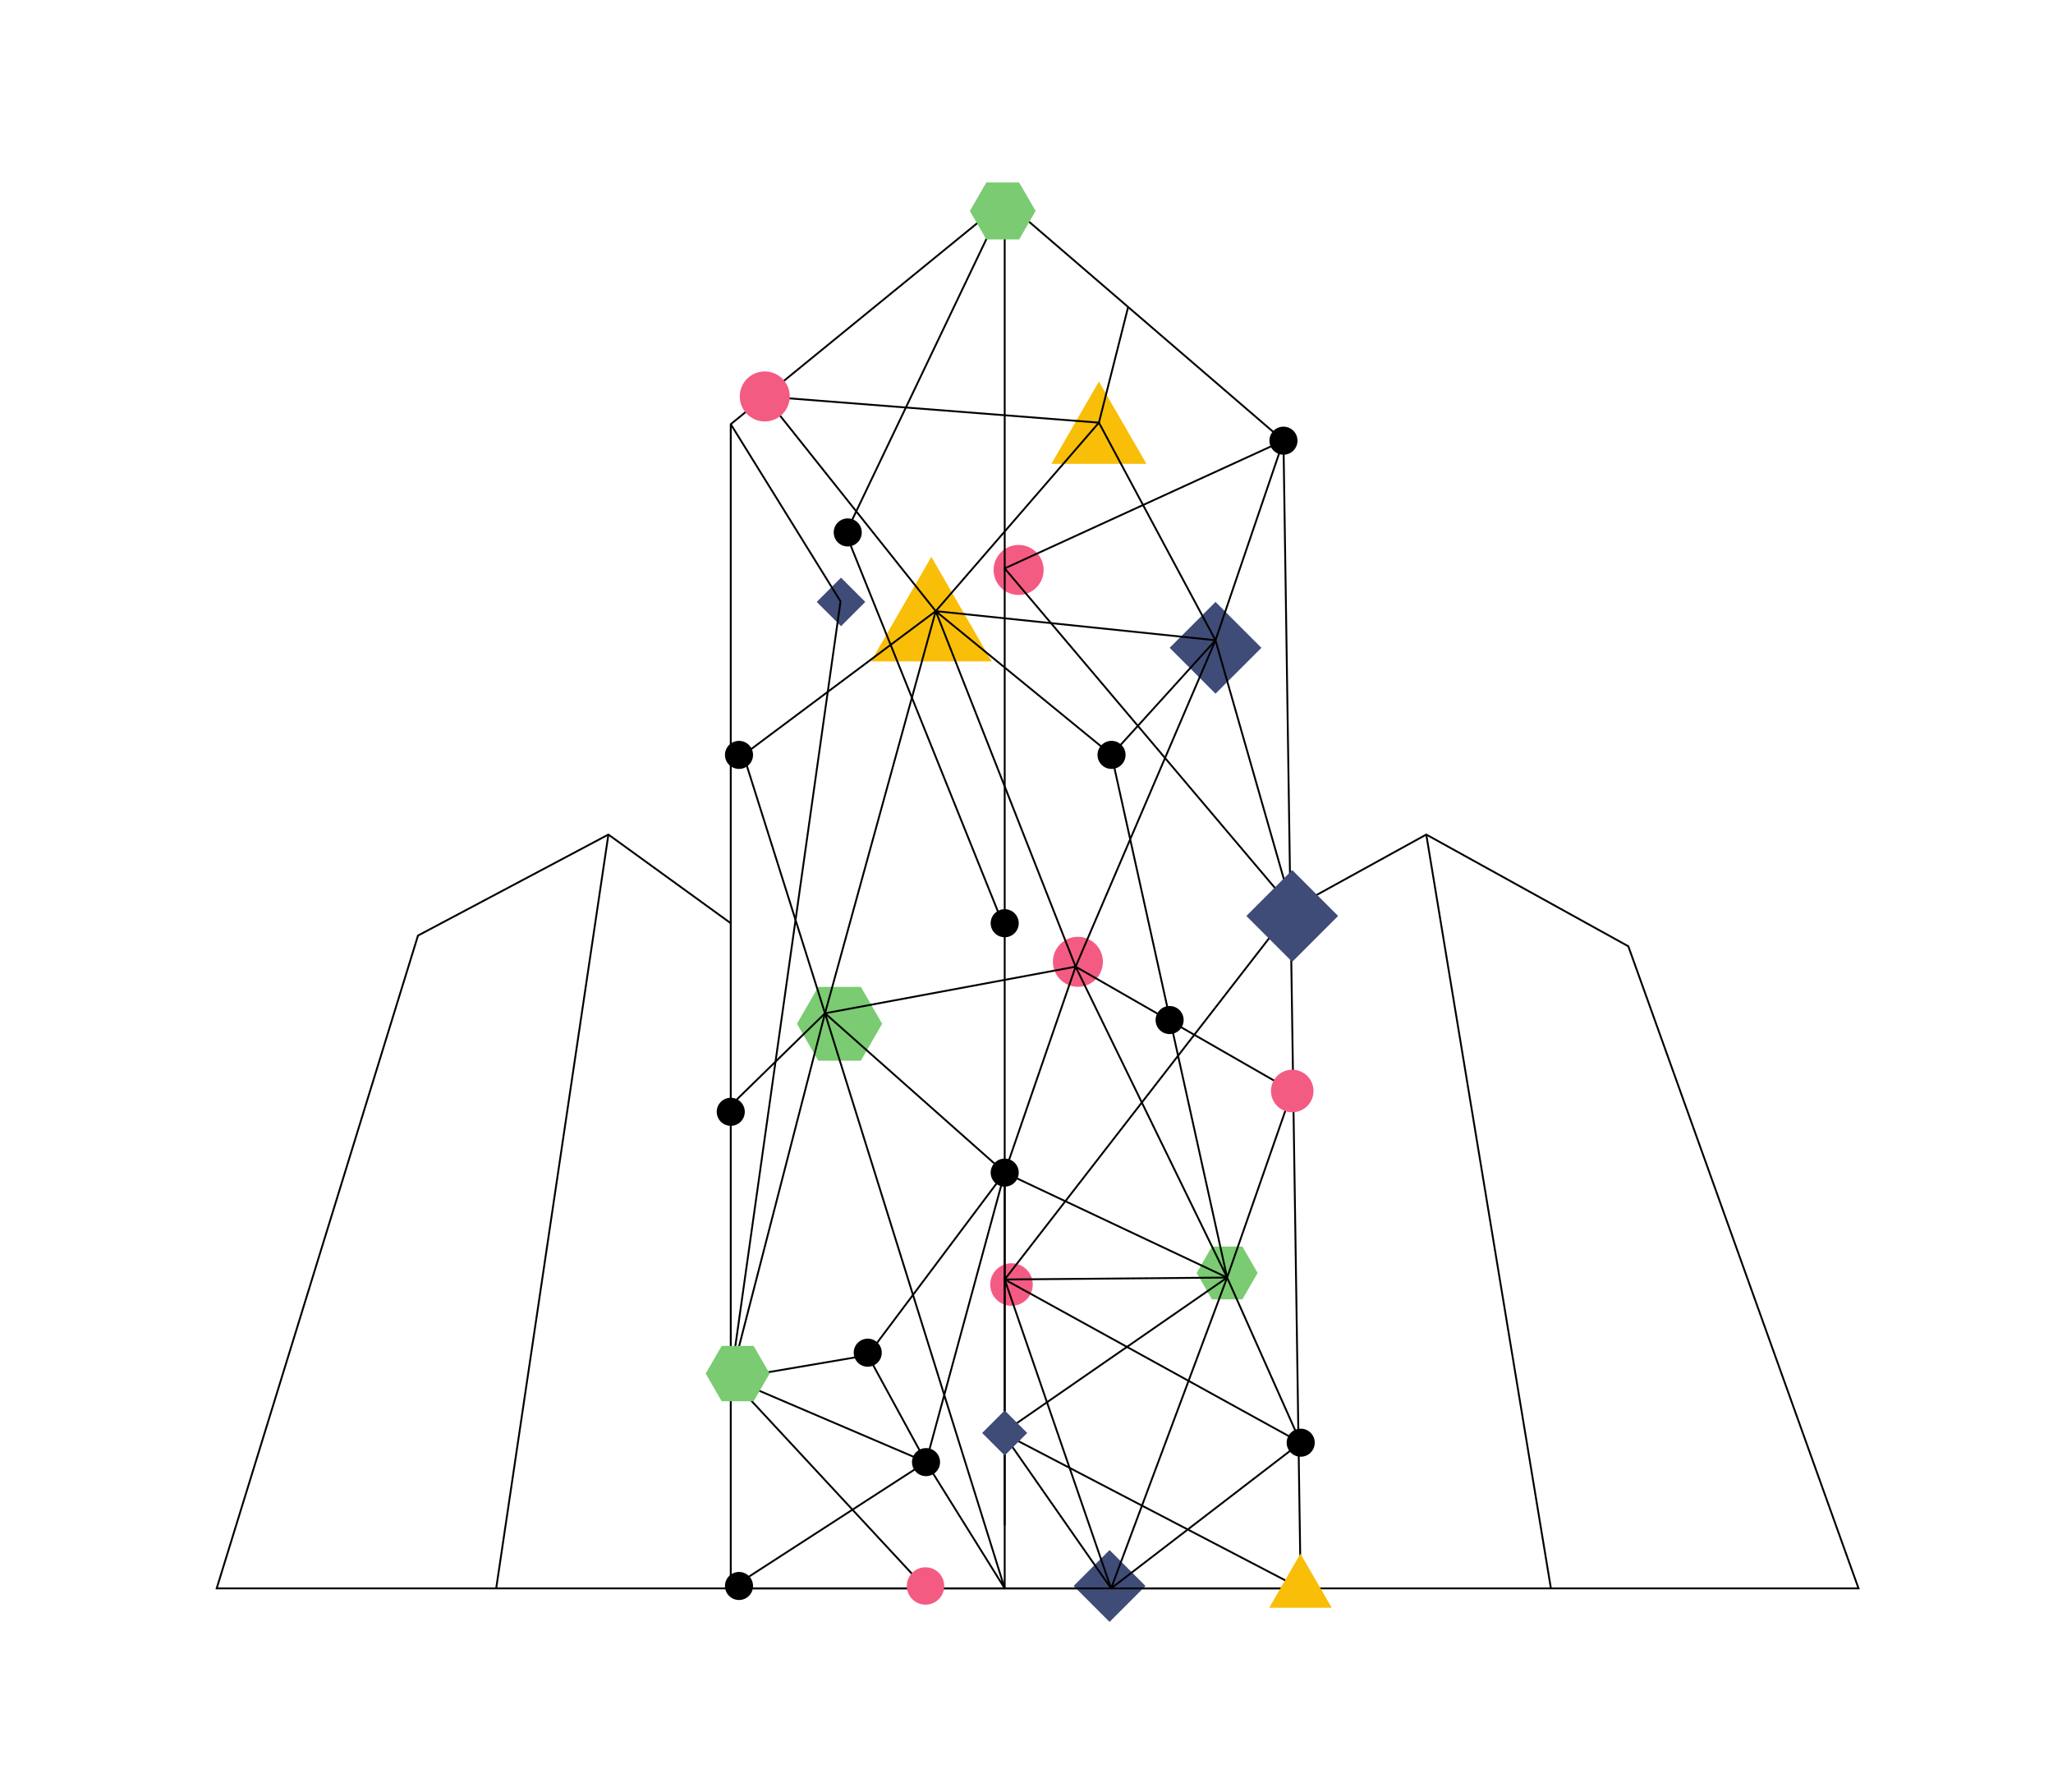 <svg viewBox="0 0 550 480" xmlns="http://www.w3.org/2000/svg" id="Layer_1">
  <defs>
    <style>
      .cls-1 {
        fill: #7acb71;
      }

      .cls-2 {
        fill: #f45b83;
      }

      .cls-3 {
        stroke-linejoin: round;
      }

      .cls-3, .cls-4 {
        fill: none;
        stroke: #000;
        stroke-width: .5px;
      }

      .cls-5 {
        fill: #3f4c77;
      }

      .cls-4 {
        stroke-miterlimit: 10;
      }

      .cls-6 {
        fill: #f8be08;
      }
    </style>
  </defs>
  <polyline points="195.77 425.5 58.05 425.5 111.98 250.62 162.99 223.56 195.77 247.31" class="cls-4"></polyline>
  <polyline points="346.19 243.34 382.1 223.56 436.23 253.49 497.9 425.5 348.46 425.5" class="cls-4"></polyline>
  <line y2="425.5" x2="132.93" y1="223.56" x1="162.99" class="cls-4"></line>
  <line y2="425.5" x2="415.49" y1="223.56" x1="382.1" class="cls-4"></line>
  <polyline points="195.77 425.5 195.77 113.63 269.16 53.78 343.84 118.05 348.46 425.5" class="cls-4"></polyline>
  <line y2="425.5" x2="348.39" y1="425.5" x1="195.77" class="cls-3"></line>
  <circle r="5.7" cy="344.1" cx="270.98" class="cls-2"></circle>
  <circle r="6.7" cy="257.65" cx="288.77" class="cls-2"></circle>
  <polygon points="332.84 333.93 324.67 333.93 320.59 341 324.67 348.07 332.84 348.07 336.92 341 332.84 333.93" class="cls-1"></polygon>
  <rect transform="translate(-48.03 206.55) rotate(-45)" height="9.19" width="9.19" y="156.65" x="220.72" class="cls-5"></rect>
  <circle r="6.7" cy="152.68" cx="272.89" class="cls-2"></circle>
  <rect transform="translate(-213.35 334.63) rotate(-45)" height="13.61" width="13.61" y="418.04" x="290.45" class="cls-5"></rect>
  <polygon points="230.63 264.36 219.21 264.36 213.51 274.25 219.21 284.13 230.63 284.13 236.33 274.25 230.63 264.36" class="cls-1"></polygon>
  <polygon points="249.51 149.16 233.34 177.17 265.68 177.17 249.51 149.16" class="cls-6"></polygon>
  <rect transform="translate(-27.33 281.08) rotate(-45)" height="17.38" width="17.38" y="164.85" x="316.94" class="cls-5"></rect>
  <polygon points="294.4 102.2 281.67 124.25 307.13 124.25 294.4 102.2" class="cls-6"></polygon>
  <polyline points="269.16 425.5 269.16 270.4 269.16 53.78 226.58 142.85 269.16 248.68" class="cls-3"></polyline>
  <polyline points="195.77 113.63 225.18 161.1 195.77 369.29 247.95 425.5" class="cls-3"></polyline>
  <polyline points="348.46 386.47 269.16 342.75 346.19 243.34 269.16 152.26 343.84 118.05" class="cls-3"></polyline>
  <polyline points="204.88 106.2 250.68 163.71 221.02 271.44 269.16 425.5 248.08 391.67" class="cls-3"></polyline>
  <line y2="82.24" x2="302.23" y1="113.22" x1="294.4" class="cls-3"></line>
  <polyline points="221.02 271.44 199.16 202.22 250.68 163.71" class="cls-3"></polyline>
  <polyline points="328.75 342.23 269.16 342.75 297.66 425.5" class="cls-3"></polyline>
  <polyline points="346.19 243.34 325.63 171.51 343.84 118.05" class="cls-3"></polyline>
  <polyline points="269.16 425.5 195.77 425.5 248.08 391.67 232.47 363.04 269.16 314.12 221.02 271.44 195.77 296.12" class="cls-3"></polyline>
  <polyline points="268.61 383.86 348.46 425.5 269.16 425.5" class="cls-3"></polyline>
  <polyline points="195.77 369.29 248.08 391.67 269.16 314.12 269.16 408.58" class="cls-3"></polyline>
  <line y2="106.2" x2="204.88" y1="113.22" x1="294.4" class="cls-3"></line>
  <polyline points="250.68 163.71 297.78 202.22 328.75 342.23 269.16 314.12 288.16 258.95 346.19 292.26 328.75 342.23 348.46 386.47 297.66 425.5 328.75 342.23 288.16 258.95 325.63 171.51 294.4 113.22 250.68 163.71 325.63 171.51" class="cls-3"></polyline>
  <polyline points="328.75 342.23 268.61 383.86 297.66 425.5" class="cls-3"></polyline>
  <polyline points="250.68 163.71 288.16 258.95 221.02 271.44 195.77 369.29 232.47 363.04" class="cls-3"></polyline>
  <line y2="171.51" x2="325.63" y1="202.22" x1="297.78" class="cls-3"></line>
  <polygon points="348.39 416.19 340.02 430.69 356.77 430.69 348.39 416.19" class="cls-6"></polygon>
  <circle r="6.7" cy="106.2" cx="204.88" class="cls-2"></circle>
  <circle r="5.01" cy="424.85" cx="247.95" class="cls-2"></circle>
  <rect transform="translate(-72.1 316.66) rotate(-45)" height="17.38" width="17.38" y="236.67" x="337.5" class="cls-5"></rect>
  <circle r="3.76" cy="202.22" cx="197.98"></circle>
  <circle r="3.76" cy="297.83" cx="195.77"></circle>
  <circle r="3.76" cy="202.22" cx="297.78"></circle>
  <circle r="3.76" cy="247.31" cx="269.16"></circle>
  <circle r="3.76" cy="273.25" cx="313.34"></circle>
  <circle r="3.76" cy="142.63" cx="227.11"></circle>
  <circle r="3.76" cy="386.47" cx="348.46"></circle>
  <circle r="3.76" cy="118.05" cx="343.84"></circle>
  <circle r="3.76" cy="314.12" cx="269.16"></circle>
  <circle r="3.76" cy="362.36" cx="232.47"></circle>
  <circle r="3.76" cy="391.67" cx="248.08"></circle>
  <circle r="3.76" cy="424.85" cx="197.98"></circle>
  <rect transform="translate(-192.6 302.76) rotate(-45)" height="8.54" width="8.54" y="379.59" x="264.89" class="cls-5"></rect>
  <circle r="5.7" cy="292.25" cx="346.19" class="cls-2"></circle>
  <polygon points="273.03 48.89 264.23 48.89 259.83 56.51 264.23 64.14 273.03 64.14 277.44 56.51 273.03 48.89" class="cls-1"></polygon>
  <polygon points="201.9 360.54 193.34 360.54 189.06 367.95 193.34 375.37 201.9 375.37 206.18 367.95 201.9 360.54" class="cls-1"></polygon>
</svg>